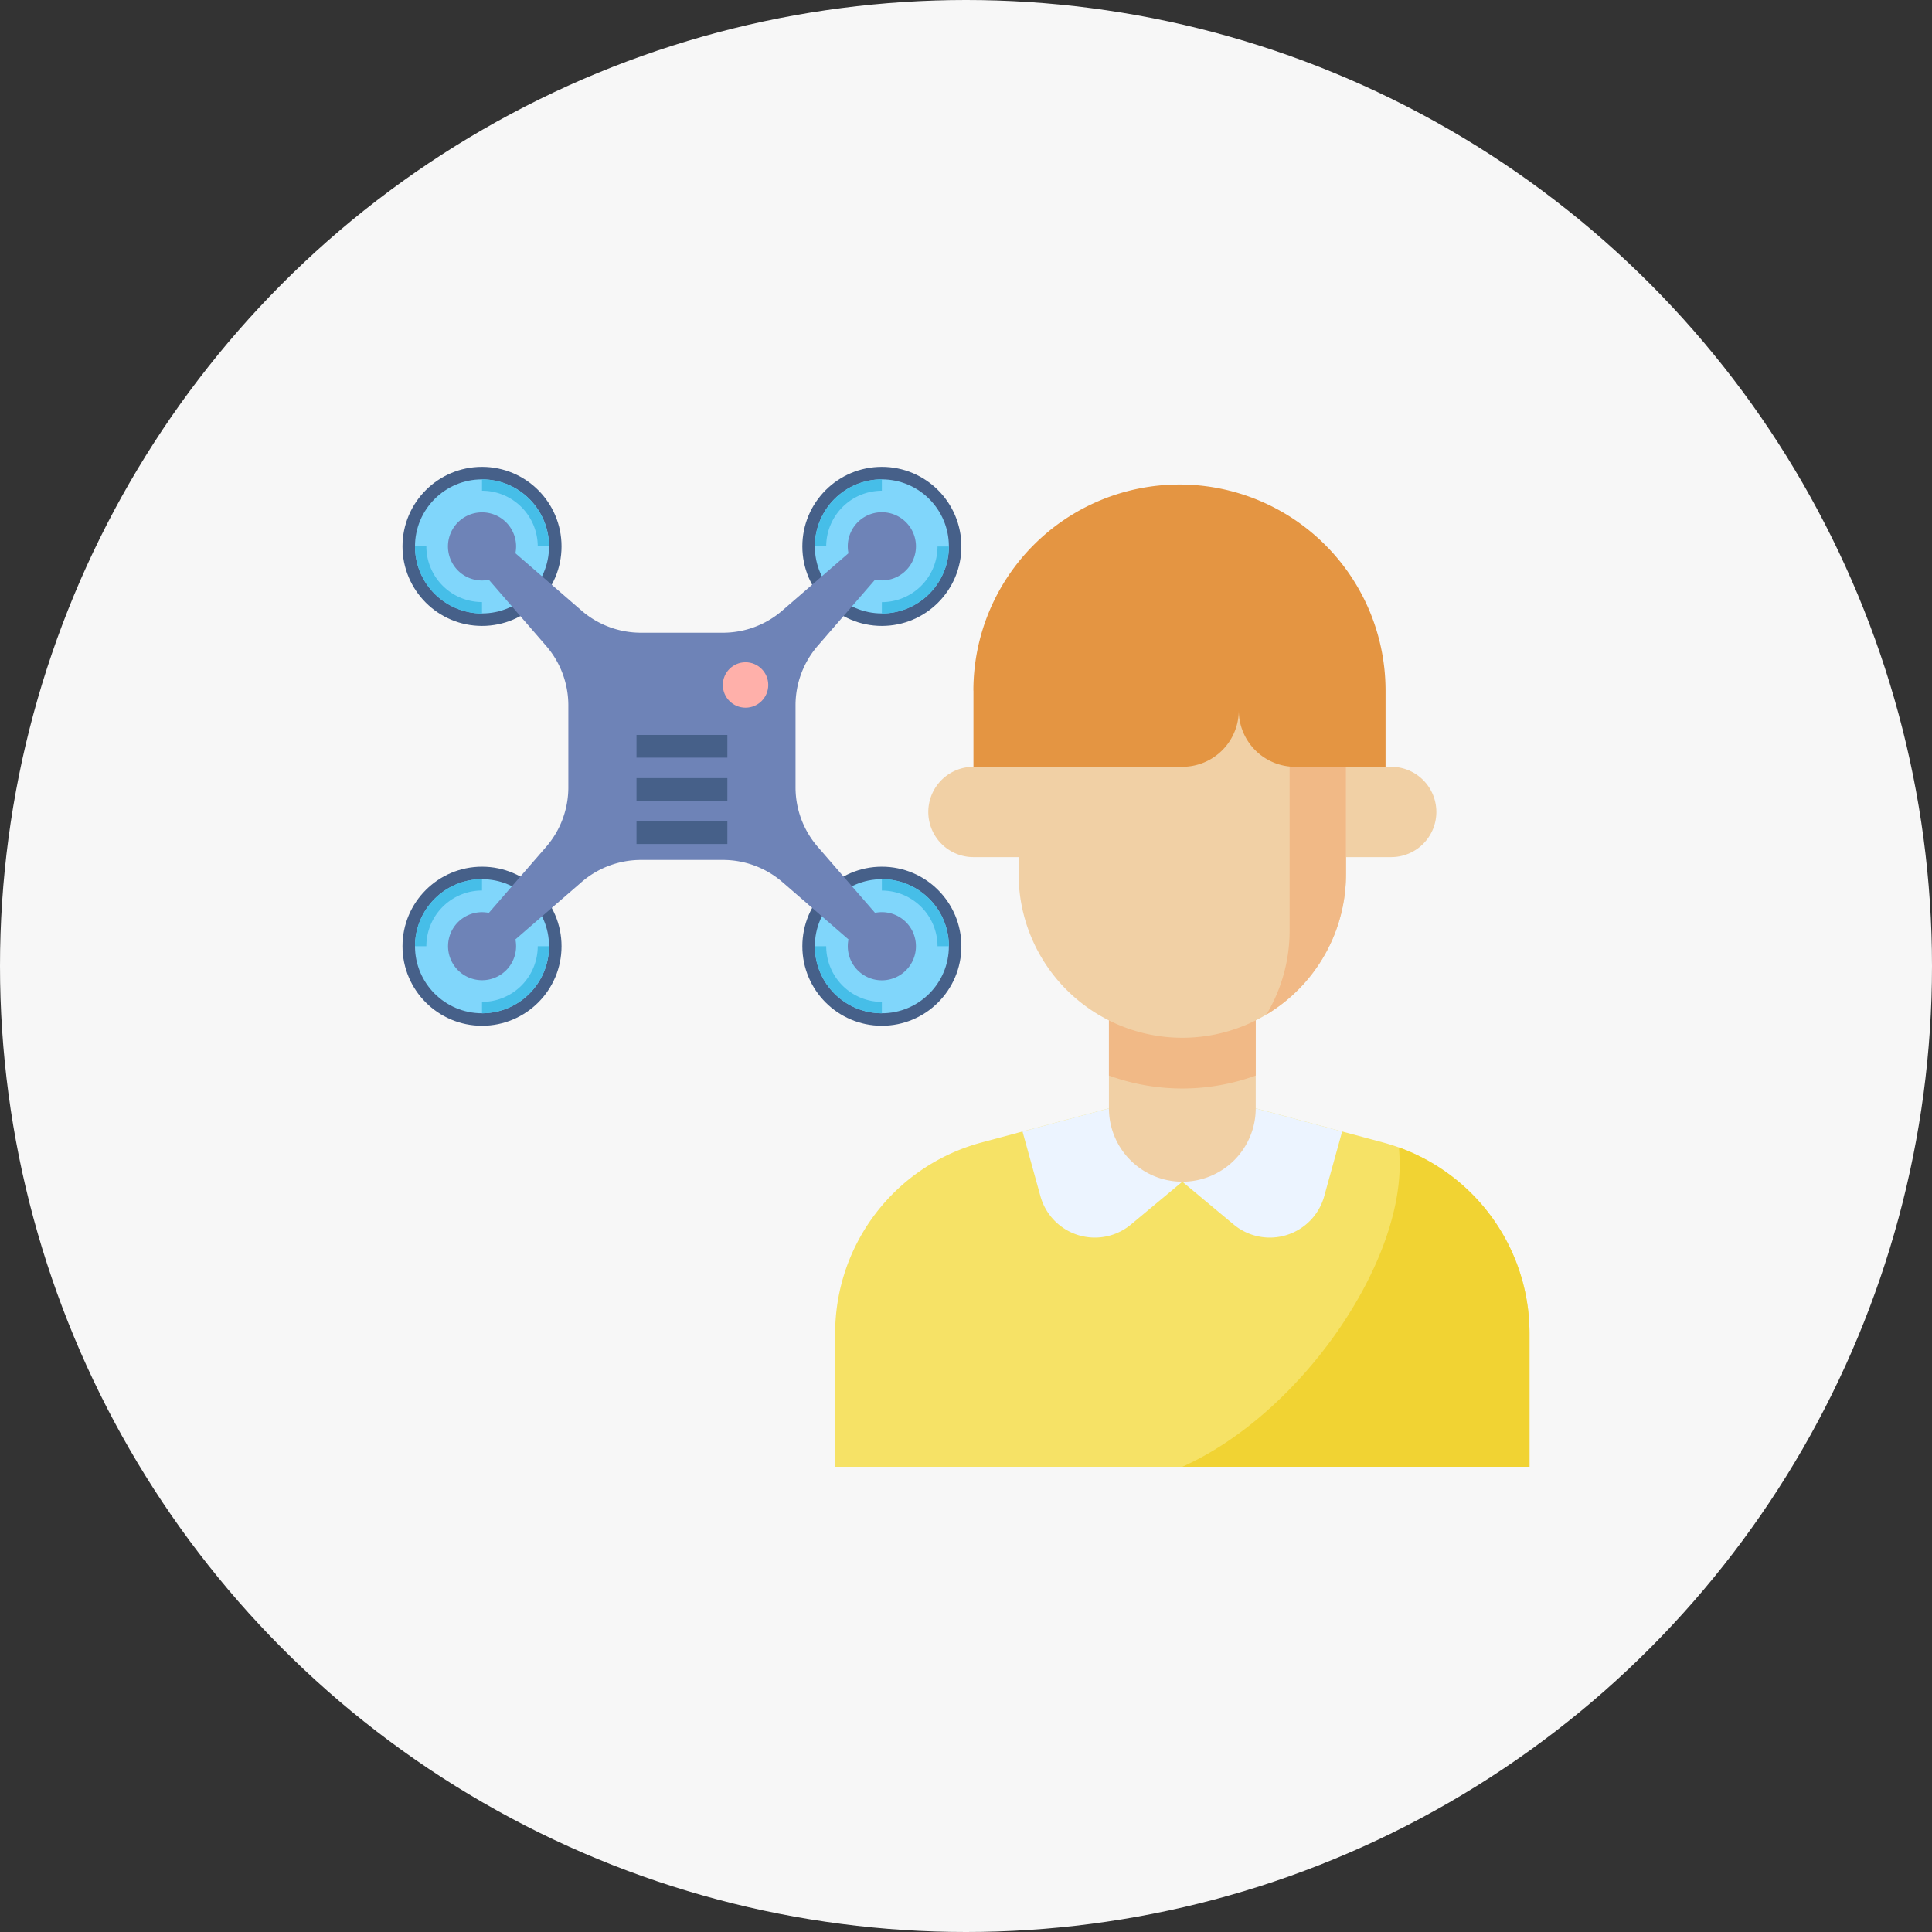 <svg xmlns="http://www.w3.org/2000/svg" width="120" height="120" viewBox="0 0 120 120"><rect x="0" y="0" width="120" height="120" fill="#333333" stroke="none"/><g transform="translate(-213 -2092)"><circle cx="60" cy="60" r="60" transform="translate(213 2092)" fill="#f7f7f7"/><g transform="translate(238 2113.105)"><circle cx="4.939" cy="4.939" r="4.939" transform="translate(24.835 7.893)" fill="#466089"/><circle cx="4.163" cy="4.163" r="4.163" transform="translate(25.611 8.669)" fill="#80d6fb"/><path d="M26.317,12.832h-.706a4.168,4.168,0,0,1,4.163-4.163v.706A3.461,3.461,0,0,0,26.317,12.832Z" fill="#46bee8"/><path d="M29.774,17v-.706a3.461,3.461,0,0,0,3.457-3.457h.705A4.167,4.167,0,0,1,29.774,17Z" fill="#46bee8"/><circle cx="4.939" cy="4.939" r="4.939" transform="translate(0 7.893)" fill="#466089"/><circle cx="4.163" cy="4.163" r="4.163" transform="translate(0.776 8.669)" fill="#80d6fb"/><path d="M9.1,12.832H8.4A3.461,3.461,0,0,0,4.939,9.375V8.669A4.167,4.167,0,0,1,9.1,12.832Z" fill="#46bee8"/><path d="M4.939,17A4.168,4.168,0,0,1,.776,12.832h.706a3.461,3.461,0,0,0,3.457,3.457Z" fill="#46bee8"/><circle cx="4.939" cy="4.939" r="4.939" transform="translate(24.835 32.728)" fill="#466089"/><circle cx="4.163" cy="4.163" r="4.163" transform="translate(25.611 33.504)" fill="#80d6fb"/><path d="M29.774,41.83a4.167,4.167,0,0,1-4.163-4.163h.706a3.461,3.461,0,0,0,3.457,3.457Z" fill="#46bee8"/><path d="M33.936,37.667h-.705a3.461,3.461,0,0,0-3.457-3.457V33.5A4.167,4.167,0,0,1,33.936,37.667Z" fill="#46bee8"/><circle cx="4.939" cy="4.939" r="4.939" transform="translate(0 32.728)" fill="#466089"/><circle cx="4.163" cy="4.163" r="4.163" transform="translate(0.776 33.504)" fill="#80d6fb"/><path d="M4.939,41.83v-.706A3.461,3.461,0,0,0,8.4,37.667h.7A4.167,4.167,0,0,1,4.939,41.83Z" fill="#46bee8"/><path d="M1.482,37.667H.776A4.168,4.168,0,0,1,4.939,33.5v.706A3.461,3.461,0,0,0,1.482,37.667Z" fill="#46bee8"/><path d="M30.015,35.564a2.137,2.137,0,0,0-.666.029l-3.558-4.1a5.644,5.644,0,0,1-1.379-3.7V22.708a5.639,5.639,0,0,1,1.379-3.7l3.558-4.106A2.118,2.118,0,1,0,27.7,13.257l-4.106,3.558a5.639,5.639,0,0,1-3.7,1.379H14.815a5.642,5.642,0,0,1-3.7-1.379L7.013,13.257a2.154,2.154,0,0,0,.038-.565,2.116,2.116,0,1,0-1.687,2.214l3.558,4.106a5.644,5.644,0,0,1,1.379,3.7v5.083a5.649,5.649,0,0,1-1.379,3.7l-3.558,4.1a2.145,2.145,0,0,0-.667-.029,2.113,2.113,0,1,0,2.316,1.678l4.105-3.558a5.647,5.647,0,0,1,3.7-1.379H19.9a5.644,5.644,0,0,1,3.7,1.379L27.7,37.242a2.156,2.156,0,0,0-.029.669,2.117,2.117,0,1,0,2.344-2.347Z" fill="#6e83b7"/><circle cx="1.411" cy="1.411" r="1.411" transform="translate(19.896 20.029)" fill="#ffb0aa"/><path d="M14.534,24.544h5.644v1.411H14.534Z" fill="#466089"/><path d="M14.534,27.225h5.644v1.411H14.534Z" fill="#466089"/><path d="M14.534,29.906h5.644v1.411H14.534Z" fill="#466089"/><path d="M61.41,32.132H58.6v-5.61H61.41a2.805,2.805,0,0,1,0,5.61Z" fill="#f1d0a5"/><path d="M52.995,47.735l7.91,2.121A12.271,12.271,0,0,1,70,61.709V70H26.873V61.709a12.271,12.271,0,0,1,9.095-11.853l7.91-2.121Z" fill="#f6e266"/><path d="M61.89,50.164c.029.357.046.716.046,1.077,0,6.5-6.294,15.53-13.5,18.759H70V61.709A12.273,12.273,0,0,0,61.89,50.164Z" fill="#f1d333"/><path d="M43.878,47.735,38.51,49.174l1.113,4.019a3.506,3.506,0,0,0,5.624,1.758l3.189-2.658V47.735Z" fill="#ecf4ff"/><path d="M52.995,47.735l5.368,1.439L57.25,53.193a3.506,3.506,0,0,1-5.624,1.758l-3.19-2.658V47.735Z" fill="#ecf4ff"/><path d="M48.436,52.293a4.558,4.558,0,0,1-4.558-4.558v-5.61h9.117v5.61A4.558,4.558,0,0,1,48.436,52.293Z" fill="#f1d0a5"/><path d="M43.878,45.7a13.325,13.325,0,0,0,9.117,0V42.125H43.878Z" fill="#f1b986"/><path d="M38.268,23.016V33.184a10.168,10.168,0,0,0,20.337,0V23.016Z" fill="#f1d0a5"/><path d="M35.463,32.132h2.805v-5.61H35.463a2.805,2.805,0,0,0,0,5.61Z" fill="#f1d0a5"/><path d="M55.1,23.016V36.691a10.122,10.122,0,0,1-1.442,5.22A10.163,10.163,0,0,0,58.6,33.184V23.016Z" fill="#f1b986"/><path d="M35.463,21.789v4.733H48.436a3.506,3.506,0,0,0,3.507-3.506,3.505,3.505,0,0,0,3.506,3.506h5.61V21.789a12.8,12.8,0,1,0-25.6,0Z" fill="#e49542"/></g></g></svg>